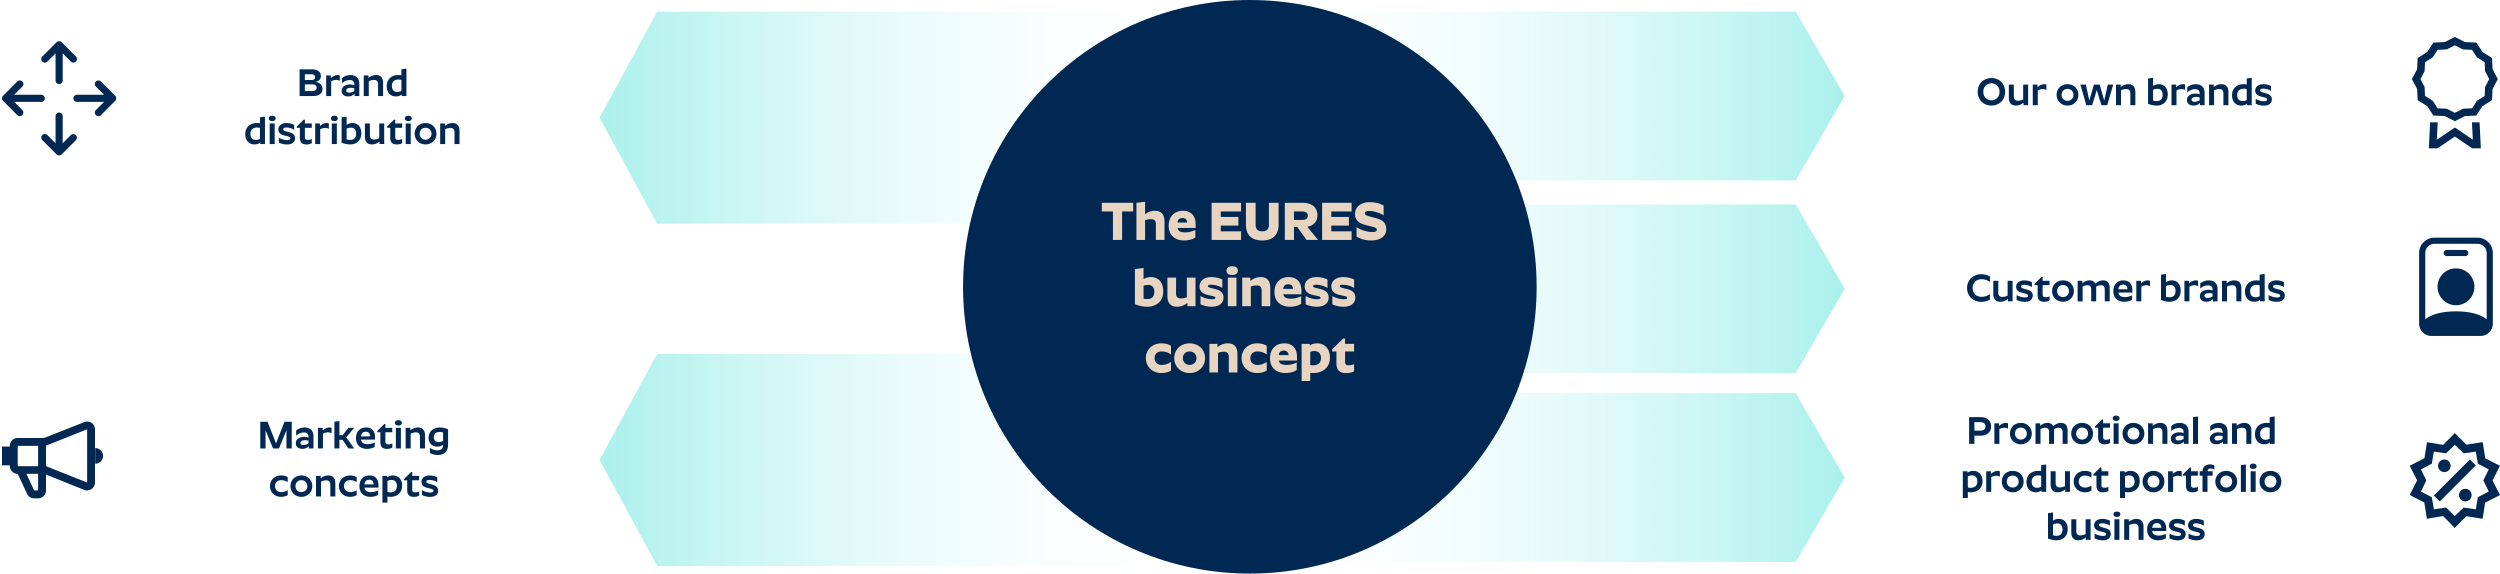 <?xml version="1.0" encoding="UTF-8"?>
<svg xmlns="http://www.w3.org/2000/svg" width="1094" height="251" fill="none">
  <path fill="#002853" d="M119.493 196.245h2.584l3.281-7.99v7.99h2.312v-11.696h-3.179l-3.706 9.469-3.706-9.469H113.9v11.696h2.312v-7.99l3.281 7.99ZM135 191.043v.459c-.391-.17-1.037-.323-1.87-.323-2.125 0-3.689 1.088-3.689 2.737 0 1.598 1.122 2.499 2.924 2.499 1.241 0 2.21-.561 2.771-1.173v1.003h2.04v-5.304c0-2.805-1.751-3.876-3.859-3.876-1.7 0-3.128.748-3.723 1.343v2.244c.765-.765 2.091-1.411 3.434-1.411 1.105 0 1.972.527 1.972 1.802Zm-3.536 2.754c0-.731.799-1.156 2.159-1.156.476 0 .986.068 1.377.187v1.241c-.561.391-1.428.68-2.227.68-.748 0-1.309-.255-1.309-.952Zm7.666-6.562v9.01h2.193v-6.443c.544-.306 1.309-.612 2.091-.612.68 0 1.275.17 1.683.408v-2.329a2.226 2.226 0 0 0-.952-.204c-1.19 0-2.278.68-2.958 1.343v-1.173h-2.057Zm7.205-2.686v11.696h2.193v-3.774h1.394l2.55 3.774h2.516l-3.485-4.896 3.468-4.114h-2.516l-2.499 3.196h-1.428v-6.188l-2.193.306Zm17.648 10.982v-1.921c-.697.374-1.887.748-3.145.748-1.768 0-2.669-.663-2.822-1.989h6.103v-1.02c0-2.686-1.428-4.284-3.944-4.284-2.635 0-4.386 1.802-4.386 4.675 0 3.009 1.938 4.675 4.794 4.675 1.377 0 2.771-.391 3.4-.884Zm-3.944-6.613c1.326 0 1.921.816 1.938 2.04h-3.978c.085-1.224.782-2.04 2.04-2.04Zm11.634 6.953v-1.836a4.026 4.026 0 0 1-1.751.408c-.782 0-1.275-.306-1.275-1.207v-4.08h3.009v-1.921h-3.009v-1.683h-.493l-3.06 3.06v.544h1.36v4.369c0 2.278 1.275 2.907 2.873 2.907 1.054 0 1.836-.255 2.346-.561Zm2.663-9.673c.935 0 1.496-.442 1.496-1.173 0-.731-.561-1.156-1.496-1.156-.918 0-1.496.425-1.496 1.156 0 .731.578 1.173 1.496 1.173Zm-1.105 1.037v9.01h2.193v-9.01h-2.193Zm8.736 1.955c1.224 0 1.819.68 1.819 1.836v5.219h2.193v-5.78c0-2.074-.969-3.4-3.077-3.4-1.428 0-2.601.629-3.332 1.275v-1.105h-2.057v9.01h2.193v-6.494c.578-.289 1.394-.561 2.261-.561Zm14.114 5.355v-6.698c-.884-.357-2.04-.782-3.638-.782-2.499 0-4.879 1.462-4.879 4.573 0 2.363 1.615 3.791 3.791 3.791 1.088 0 1.955-.374 2.533-.799v.238c0 1.326-.731 2.176-2.567 2.176-1.241 0-2.346-.459-3.179-1.054v2.21c.748.459 1.972.901 3.417.901 2.448 0 4.522-1.241 4.522-4.556Zm-6.256-3.196c0-1.547 1.139-2.329 2.601-2.329.578 0 1.054.119 1.462.238v3.672c-.493.272-1.19.527-1.921.527-1.19 0-2.142-.612-2.142-2.108Zm-63.928 17.464c-.731-.51-1.768-.748-2.89-.748-2.754 0-4.862 1.904-4.862 4.675 0 2.686 2.074 4.675 4.845 4.675 1.122 0 2.176-.272 2.907-.765v-2.176a4.92 4.92 0 0 1-2.822.884c-1.615 0-2.72-1.054-2.72-2.618 0-1.615 1.105-2.618 2.737-2.618a5.02 5.02 0 0 1 2.805.867v-2.176Zm5.973 8.602c2.754 0 4.777-2.023 4.777-4.675 0-2.72-2.023-4.675-4.777-4.675-2.737 0-4.76 1.955-4.76 4.675 0 2.652 2.023 4.675 4.76 4.675Zm0-2.057c-1.445 0-2.567-1.088-2.567-2.618 0-1.564 1.122-2.618 2.567-2.618 1.462 0 2.601 1.054 2.601 2.618 0 1.53-1.139 2.618-2.601 2.618Zm10.859-5.168c1.224 0 1.819.68 1.819 1.836v5.219h2.193v-5.78c0-2.074-.969-3.4-3.077-3.4-1.428 0-2.601.629-3.332 1.275v-1.105h-2.057v9.01h2.193v-6.494c.578-.289 1.394-.561 2.261-.561Zm13.35-1.377c-.731-.51-1.768-.748-2.89-.748-2.754 0-4.862 1.904-4.862 4.675 0 2.686 2.074 4.675 4.845 4.675 1.122 0 2.176-.272 2.907-.765v-2.176a4.92 4.92 0 0 1-2.822.884c-1.615 0-2.72-1.054-2.72-2.618 0-1.615 1.105-2.618 2.737-2.618a5.02 5.02 0 0 1 2.805.867v-2.176Zm9.406 7.718v-1.921c-.697.374-1.887.748-3.145.748-1.768 0-2.669-.663-2.822-1.989h6.103v-1.02c0-2.686-1.428-4.284-3.944-4.284-2.635 0-4.386 1.802-4.386 4.675 0 3.009 1.938 4.675 4.794 4.675 1.377 0 2.771-.391 3.4-.884Zm-3.944-6.613c1.326 0 1.921.816 1.938 2.04h-3.978c.085-1.224.782-2.04 2.04-2.04Zm9.39 7.497c2.516 0 5.032-1.479 5.032-4.896 0-3.145-2.04-4.454-3.978-4.454-1.173 0-1.989.357-2.584.833v-.663h-2.057v11.696h2.193v-2.635a8.2 8.2 0 0 0 1.394.119Zm.357-7.395c1.411 0 2.414.884 2.414 2.652 0 2.04-1.36 2.788-2.89 2.788-.493 0-.918-.085-1.275-.187v-4.777c.425-.238 1.054-.476 1.751-.476Zm12.13 6.851v-1.836a4.026 4.026 0 0 1-1.751.408c-.782 0-1.275-.306-1.275-1.207v-4.08h3.009v-1.921h-3.009v-1.683h-.493l-3.06 3.06v.544h1.36v4.369c0 2.278 1.275 2.907 2.873 2.907 1.054 0 1.836-.255 2.346-.561Zm5.792-4.777-.884-.255c-1.105-.289-1.768-.476-1.768-1.088 0-.51.578-.748 1.343-.748 1.309 0 2.788.527 3.434 1.02v-2.159c-.595-.391-1.989-.799-3.315-.799-2.244 0-3.587 1.156-3.587 2.788 0 1.649 1.207 2.312 2.669 2.652l.884.221c1.071.272 1.666.459 1.666 1.02 0 .578-.476.782-1.377.782-1.343 0-2.754-.51-3.638-1.037v2.108c.629.374 2.125.85 3.519.85 2.142 0 3.553-.935 3.553-2.771 0-1.36-.884-2.176-2.499-2.584ZM871.464 46.198c3.434 0 5.984-2.482 5.984-6.001 0-3.553-2.55-6.035-5.984-6.035-3.451 0-6.018 2.482-6.018 6.035 0 3.519 2.567 6 6.018 6Zm0-2.312c-2.023 0-3.57-1.462-3.57-3.69 0-2.243 1.53-3.722 3.57-3.722 2.023 0 3.536 1.479 3.536 3.723 0 2.227-1.513 3.689-3.536 3.689Zm11.614.187c-1.241 0-1.819-.68-1.819-1.836v-5.22h-2.193v5.78c0 2.075.952 3.4 3.077 3.4a4.986 4.986 0 0 0 3.332-1.291v1.122h2.04v-9.01h-2.176v6.494c-.561.289-1.394.56-2.261.56Zm6.465-7.055v9.01h2.193v-6.443c.544-.306 1.309-.612 2.091-.612.68 0 1.275.17 1.683.408v-2.33a2.226 2.226 0 0 0-.952-.203c-1.19 0-2.278.68-2.958 1.343v-1.173h-2.057Zm15.193 9.18c2.754 0 4.777-2.023 4.777-4.675 0-2.72-2.023-4.675-4.777-4.675-2.737 0-4.76 1.955-4.76 4.675 0 2.652 2.023 4.675 4.76 4.675Zm0-2.057c-1.445 0-2.567-1.088-2.567-2.618 0-1.564 1.122-2.618 2.567-2.618 1.462 0 2.601 1.054 2.601 2.618 0 1.53-1.139 2.618-2.601 2.618Zm8.224 1.887h2.584l2.006-6.596 2.023 6.596h2.567l2.601-9.01h-2.363l-1.564 6.97-1.989-6.97h-2.516l-2.023 6.97-1.53-6.97h-2.38l2.584 9.01Zm17.461-7.055c1.224 0 1.819.68 1.819 1.836v5.219h2.193v-5.78c0-2.074-.969-3.4-3.077-3.4-1.428 0-2.601.629-3.332 1.275v-1.105h-2.057v9.01h2.193v-6.494c.578-.29 1.394-.561 2.261-.561Zm11.767-4.947-2.193.306v11.1c.935.34 2.108.766 3.774.766 2.482 0 4.845-1.462 4.845-4.88 0-3.025-1.751-4.47-3.842-4.47a4.703 4.703 0 0 0-2.584.765v-3.587Zm1.921 4.828c1.207 0 2.244.782 2.244 2.6 0 2.126-1.207 2.789-2.703 2.789a5.189 5.189 0 0 1-1.462-.221v-4.71a4.44 4.44 0 0 1 1.921-.458Zm6.129-1.836v9.01h2.193v-6.443c.544-.306 1.309-.612 2.091-.612.68 0 1.275.17 1.683.408v-2.33a2.226 2.226 0 0 0-.952-.203c-1.19 0-2.278.68-2.958 1.343v-1.173h-2.057Zm12.322 3.808v.459c-.391-.17-1.037-.323-1.87-.323-2.125 0-3.689 1.088-3.689 2.737 0 1.598 1.122 2.499 2.924 2.499 1.241 0 2.21-.561 2.771-1.173v1.003h2.04v-5.304c0-2.805-1.751-3.876-3.859-3.876-1.7 0-3.128.748-3.723 1.343v2.244c.765-.765 2.091-1.411 3.434-1.411 1.105 0 1.972.527 1.972 1.802Zm-3.536 2.754c0-.731.799-1.156 2.159-1.156.476 0 .986.068 1.377.187v1.24c-.561.392-1.428.68-2.227.68-.748 0-1.309-.254-1.309-.951Zm12.12-4.607c1.224 0 1.819.68 1.819 1.836v5.219h2.193v-5.78c0-2.074-.969-3.4-3.077-3.4-1.428 0-2.601.629-3.332 1.275v-1.105h-2.057v9.01h2.193v-6.494c.578-.29 1.394-.561 2.261-.561Zm12.16 7.055h2.057V34.026l-2.193.306v2.635a8.2 8.2 0 0 0-1.394-.12c-2.516 0-5.032 1.48-5.032 4.897 0 3.145 2.04 4.454 3.978 4.454 1.173 0 1.989-.357 2.584-.833v.663Zm-1.411-7.225c.493 0 .918.085 1.275.187v4.777a3.823 3.823 0 0 1-1.785.476c-1.411 0-2.38-.884-2.38-2.652 0-2.04 1.36-2.788 2.89-2.788Zm9.767 2.074-.884-.255c-1.105-.29-1.768-.476-1.768-1.088 0-.51.578-.748 1.343-.748 1.309 0 2.788.527 3.434 1.02v-2.16c-.595-.39-1.989-.798-3.315-.798-2.244 0-3.587 1.156-3.587 2.788 0 1.649 1.207 2.312 2.669 2.652l.884.22c1.071.273 1.666.46 1.666 1.02 0 .579-.476.783-1.377.783-1.343 0-2.754-.51-3.638-1.037v2.108c.629.374 2.125.85 3.519.85 2.142 0 3.553-.935 3.553-2.771 0-1.36-.884-2.176-2.499-2.584ZM866.987 132.08c1.734 0 2.839-.442 3.808-1.003v-2.38a6.278 6.278 0 0 1-3.672 1.19c-2.278 0-3.893-1.513-3.893-3.842s1.615-3.859 3.893-3.859c1.598 0 2.839.612 3.672 1.207v-2.397c-.969-.561-2.074-.986-3.808-.986-3.553 0-6.205 2.482-6.205 6.035s2.652 6.035 6.205 6.035Zm9.286-2.159c-1.241 0-1.819-.68-1.819-1.836v-5.219h-2.193v5.78c0 2.074.952 3.4 3.077 3.4a4.986 4.986 0 0 0 3.332-1.292v1.122h2.04v-9.01h-2.176v6.494c-.561.289-1.394.561-2.261.561Zm10.766-3.196-.884-.255c-1.105-.289-1.768-.476-1.768-1.088 0-.51.578-.748 1.343-.748 1.309 0 2.788.527 3.434 1.02v-2.159c-.595-.391-1.989-.799-3.315-.799-2.244 0-3.587 1.156-3.587 2.788 0 1.649 1.207 2.312 2.669 2.652l.884.221c1.071.272 1.666.459 1.666 1.02 0 .578-.476.782-1.377.782-1.343 0-2.754-.51-3.638-1.037v2.108c.629.374 2.125.85 3.519.85 2.142 0 3.553-.935 3.553-2.771 0-1.36-.884-2.176-2.499-2.584Zm9.847 4.777v-1.836a4.026 4.026 0 0 1-1.751.408c-.782 0-1.275-.306-1.275-1.207v-4.08h3.009v-1.921h-3.009v-1.683h-.493l-3.06 3.06v.544h1.36v4.369c0 2.278 1.275 2.907 2.873 2.907 1.054 0 1.836-.255 2.346-.561Zm5.877.544c2.754 0 4.777-2.023 4.777-4.675 0-2.72-2.023-4.675-4.777-4.675-2.737 0-4.76 1.955-4.76 4.675 0 2.652 2.023 4.675 4.76 4.675Zm0-2.057c-1.445 0-2.567-1.088-2.567-2.618 0-1.564 1.122-2.618 2.567-2.618 1.462 0 2.601 1.054 2.601 2.618 0 1.53-1.139 2.618-2.601 2.618Zm10.689-5.168c1.122 0 1.649.663 1.649 1.802v5.253h2.193v-5.848c0-.221-.017-.442-.034-.629.544-.289 1.309-.578 2.108-.578 1.122 0 1.666.663 1.666 1.802v5.253h2.176v-5.814c0-2.057-.884-3.366-2.89-3.366-1.496 0-2.669.748-3.4 1.445-.425-.918-1.258-1.445-2.533-1.445-1.36 0-2.448.629-3.162 1.275v-1.105h-2.057v9.01h2.193v-6.494c.527-.272 1.292-.561 2.091-.561Zm19.54 6.341v-1.921c-.697.374-1.887.748-3.145.748-1.768 0-2.669-.663-2.822-1.989h6.103v-1.02c0-2.686-1.428-4.284-3.944-4.284-2.635 0-4.386 1.802-4.386 4.675 0 3.009 1.938 4.675 4.794 4.675 1.377 0 2.771-.391 3.4-.884Zm-3.944-6.613c1.326 0 1.921.816 1.938 2.04h-3.978c.085-1.224.782-2.04 2.04-2.04Zm5.802-1.683v9.01h2.193v-6.443c.544-.306 1.309-.612 2.091-.612.68 0 1.275.17 1.683.408V122.9a2.226 2.226 0 0 0-.952-.204c-1.19 0-2.278.68-2.958 1.343v-1.173h-2.057Zm13.001-2.992-2.193.306v11.101c.935.34 2.108.765 3.774.765 2.482 0 4.845-1.462 4.845-4.879 0-3.026-1.751-4.471-3.842-4.471a4.703 4.703 0 0 0-2.584.765v-3.587Zm1.921 4.828c1.207 0 2.244.782 2.244 2.601 0 2.125-1.207 2.788-2.703 2.788a5.189 5.189 0 0 1-1.462-.221v-4.709a4.44 4.44 0 0 1 1.921-.459Zm6.129-1.836v9.01h2.193v-6.443c.544-.306 1.309-.612 2.091-.612.68 0 1.275.17 1.683.408V122.9a2.226 2.226 0 0 0-.952-.204c-1.19 0-2.278.68-2.958 1.343v-1.173h-2.057Zm12.322 3.808v.459c-.391-.17-1.037-.323-1.87-.323-2.125 0-3.689 1.088-3.689 2.737 0 1.598 1.122 2.499 2.924 2.499 1.241 0 2.21-.561 2.771-1.173v1.003h2.04v-5.304c0-2.805-1.751-3.876-3.859-3.876-1.7 0-3.128.748-3.723 1.343v2.244c.765-.765 2.091-1.411 3.434-1.411 1.105 0 1.972.527 1.972 1.802Zm-3.536 2.754c0-.731.799-1.156 2.159-1.156.476 0 .986.068 1.377.187v1.241c-.561.391-1.428.68-2.227.68-.748 0-1.309-.255-1.309-.952Zm12.12-4.607c1.224 0 1.819.68 1.819 1.836v5.219h2.193v-5.78c0-2.074-.969-3.4-3.077-3.4-1.428 0-2.601.629-3.332 1.275v-1.105h-2.057v9.01h2.193v-6.494c.578-.289 1.394-.561 2.261-.561Zm12.16 7.055h2.057v-12.002l-2.193.306v2.635a8.2 8.2 0 0 0-1.394-.119c-2.516 0-5.032 1.479-5.032 4.896 0 3.145 2.04 4.454 3.978 4.454 1.173 0 1.989-.357 2.584-.833v.663Zm-1.411-7.225c.493 0 .918.085 1.275.187v4.777a3.823 3.823 0 0 1-1.785.476c-1.411 0-2.38-.884-2.38-2.652 0-2.04 1.36-2.788 2.89-2.788Zm9.767 2.074-.884-.255c-1.105-.289-1.768-.476-1.768-1.088 0-.51.578-.748 1.343-.748 1.309 0 2.788.527 3.434 1.02v-2.159c-.595-.391-1.989-.799-3.315-.799-2.244 0-3.587 1.156-3.587 2.788 0 1.649 1.207 2.312 2.669 2.652l.884.221c1.071.272 1.666.459 1.666 1.02 0 .578-.476.782-1.377.782-1.343 0-2.754-.51-3.638-1.037v2.108c.629.374 2.125.85 3.519.85 2.142 0 3.553-.935 3.553-2.771 0-1.36-.884-2.176-2.499-2.584ZM861.684 182.549v11.696h2.312v-3.604h2.669c2.737 0 4.624-1.411 4.624-4.029 0-2.72-1.887-4.063-4.624-4.063h-4.981Zm4.794 2.176c1.428 0 2.363.544 2.363 1.887 0 1.275-.952 1.836-2.363 1.836h-2.482v-3.723h2.482Zm6.258.51v9.01h2.193v-6.443c.544-.306 1.309-.612 2.091-.612.68 0 1.275.17 1.683.408v-2.329a2.226 2.226 0 0 0-.952-.204c-1.19 0-2.278.68-2.958 1.343v-1.173h-2.057Zm11.591 9.18c2.754 0 4.777-2.023 4.777-4.675 0-2.72-2.023-4.675-4.777-4.675-2.737 0-4.76 1.955-4.76 4.675 0 2.652 2.023 4.675 4.76 4.675Zm0-2.057c-1.445 0-2.567-1.088-2.567-2.618 0-1.564 1.122-2.618 2.567-2.618 1.462 0 2.601 1.054 2.601 2.618 0 1.53-1.139 2.618-2.601 2.618Zm10.689-5.168c1.122 0 1.649.663 1.649 1.802v5.253h2.193v-5.848c0-.221-.017-.442-.034-.629.544-.289 1.309-.578 2.108-.578 1.122 0 1.666.663 1.666 1.802v5.253h2.176v-5.814c0-2.057-.884-3.366-2.89-3.366-1.496 0-2.669.748-3.4 1.445-.425-.918-1.258-1.445-2.533-1.445-1.36 0-2.448.629-3.162 1.275v-1.105h-2.057v9.01h2.193v-6.494c.527-.272 1.292-.561 2.091-.561Zm16.106 7.225c2.754 0 4.777-2.023 4.777-4.675 0-2.72-2.023-4.675-4.777-4.675-2.737 0-4.76 1.955-4.76 4.675 0 2.652 2.023 4.675 4.76 4.675Zm0-2.057c-1.445 0-2.567-1.088-2.567-2.618 0-1.564 1.122-2.618 2.567-2.618 1.462 0 2.601 1.054 2.601 2.618 0 1.53-1.139 2.618-2.601 2.618Zm12.236 1.513v-1.836a4.026 4.026 0 0 1-1.751.408c-.782 0-1.275-.306-1.275-1.207v-4.08h3.009v-1.921h-3.009v-1.683h-.493l-3.06 3.06v.544h1.36v4.369c0 2.278 1.275 2.907 2.873 2.907 1.054 0 1.836-.255 2.346-.561Zm2.663-9.673c.935 0 1.496-.442 1.496-1.173 0-.731-.561-1.156-1.496-1.156-.918 0-1.496.425-1.496 1.156 0 .731.578 1.173 1.496 1.173Zm-1.105 1.037v9.01h2.193v-9.01h-2.193Zm8.668 9.18c2.754 0 4.777-2.023 4.777-4.675 0-2.72-2.023-4.675-4.777-4.675-2.737 0-4.76 1.955-4.76 4.675 0 2.652 2.023 4.675 4.76 4.675Zm0-2.057c-1.445 0-2.567-1.088-2.567-2.618 0-1.564 1.122-2.618 2.567-2.618 1.462 0 2.601 1.054 2.601 2.618 0 1.53-1.139 2.618-2.601 2.618Zm10.859-5.168c1.224 0 1.819.68 1.819 1.836v5.219h2.193v-5.78c0-2.074-.969-3.4-3.077-3.4-1.428 0-2.601.629-3.332 1.275v-1.105h-2.057v9.01h2.193v-6.494c.578-.289 1.394-.561 2.261-.561Zm11.088 1.853v.459c-.391-.17-1.037-.323-1.87-.323-2.125 0-3.689 1.088-3.689 2.737 0 1.598 1.122 2.499 2.924 2.499 1.241 0 2.21-.561 2.771-1.173v1.003h2.04v-5.304c0-2.805-1.751-3.876-3.859-3.876-1.7 0-3.128.748-3.723 1.343v2.244c.765-.765 2.091-1.411 3.434-1.411 1.105 0 1.972.527 1.972 1.802Zm-3.536 2.754c0-.731.799-1.156 2.159-1.156.476 0 .986.068 1.377.187v1.241c-.561.391-1.428.68-2.227.68-.748 0-1.309-.255-1.309-.952Zm7.666-9.248v11.696h2.193v-12.002l-2.193.306Zm12.937 6.494v.459c-.391-.17-1.037-.323-1.87-.323-2.125 0-3.689 1.088-3.689 2.737 0 1.598 1.122 2.499 2.924 2.499 1.241 0 2.21-.561 2.771-1.173v1.003h2.04v-5.304c0-2.805-1.751-3.876-3.859-3.876-1.7 0-3.128.748-3.723 1.343v2.244c.765-.765 2.091-1.411 3.434-1.411 1.105 0 1.972.527 1.972 1.802Zm-3.536 2.754c0-.731.799-1.156 2.159-1.156.476 0 .986.068 1.377.187v1.241c-.561.391-1.428.68-2.227.68-.748 0-1.309-.255-1.309-.952Zm12.12-4.607c1.224 0 1.819.68 1.819 1.836v5.219h2.193v-5.78c0-2.074-.969-3.4-3.077-3.4-1.428 0-2.601.629-3.332 1.275v-1.105h-2.057v9.01h2.193v-6.494c.578-.289 1.394-.561 2.261-.561Zm12.16 7.055h2.057v-12.002l-2.193.306v2.635a8.2 8.2 0 0 0-1.394-.119c-2.516 0-5.032 1.479-5.032 4.896 0 3.145 2.04 4.454 3.978 4.454 1.173 0 1.989-.357 2.584-.833v.663Zm-1.411-7.225c.493 0 .918.085 1.275.187v4.777a3.823 3.823 0 0 1-1.785.476c-1.411 0-2.38-.884-2.38-2.652 0-2.04 1.36-2.788 2.89-2.788ZM862.51 215.415c2.516 0 5.032-1.479 5.032-4.896 0-3.145-2.04-4.454-3.978-4.454-1.173 0-1.989.357-2.584.833v-.663h-2.057v11.696h2.193v-2.635a8.2 8.2 0 0 0 1.394.119Zm.357-7.395c1.411 0 2.414.884 2.414 2.652 0 2.04-1.36 2.788-2.89 2.788-.493 0-.918-.085-1.275-.187v-4.777c.425-.238 1.054-.476 1.751-.476Zm6.299-1.785v9.01h2.193v-6.443c.544-.306 1.309-.612 2.091-.612.68 0 1.275.17 1.683.408v-2.329a2.226 2.226 0 0 0-.952-.204c-1.19 0-2.278.68-2.958 1.343v-1.173h-2.057Zm11.591 9.18c2.754 0 4.777-2.023 4.777-4.675 0-2.72-2.023-4.675-4.777-4.675-2.737 0-4.76 1.955-4.76 4.675 0 2.652 2.023 4.675 4.76 4.675Zm0-2.057c-1.445 0-2.567-1.088-2.567-2.618 0-1.564 1.122-2.618 2.567-2.618 1.462 0 2.601 1.054 2.601 2.618 0 1.53-1.139 2.618-2.601 2.618Zm12.593 1.887h2.057v-12.002l-2.193.306v2.635a8.2 8.2 0 0 0-1.394-.119c-2.516 0-5.032 1.479-5.032 4.896 0 3.145 2.04 4.454 3.978 4.454 1.173 0 1.989-.357 2.584-.833v.663Zm-1.411-7.225c.493 0 .918.085 1.275.187v4.777a3.823 3.823 0 0 1-1.785.476c-1.411 0-2.38-.884-2.38-2.652 0-2.04 1.36-2.788 2.89-2.788Zm9.428 5.27c-1.241 0-1.819-.68-1.819-1.836v-5.219h-2.193v5.78c0 2.074.952 3.4 3.077 3.4a4.986 4.986 0 0 0 3.332-1.292v1.122h2.04v-9.01h-2.176v6.494c-.561.289-1.394.561-2.261.561Zm13.842-6.477c-.731-.51-1.768-.748-2.89-.748-2.754 0-4.862 1.904-4.862 4.675 0 2.686 2.074 4.675 4.845 4.675 1.122 0 2.176-.272 2.907-.765v-2.176a4.92 4.92 0 0 1-2.822.884c-1.615 0-2.72-1.054-2.72-2.618 0-1.615 1.105-2.618 2.737-2.618a5.02 5.02 0 0 1 2.805.867v-2.176Zm7.418 8.058v-1.836a4.026 4.026 0 0 1-1.751.408c-.782 0-1.275-.306-1.275-1.207v-4.08h3.009v-1.921h-3.009v-1.683h-.493l-3.06 3.06v.544h1.36v4.369c0 2.278 1.275 2.907 2.873 2.907 1.054 0 1.836-.255 2.346-.561Zm8.68.544c2.516 0 5.032-1.479 5.032-4.896 0-3.145-2.04-4.454-3.978-4.454-1.173 0-1.989.357-2.584.833v-.663h-2.057v11.696h2.193v-2.635a8.2 8.2 0 0 0 1.394.119Zm.357-7.395c1.411 0 2.414.884 2.414 2.652 0 2.04-1.36 2.788-2.89 2.788-.493 0-.918-.085-1.275-.187v-4.777c.425-.238 1.054-.476 1.751-.476Zm10.685 7.395c2.754 0 4.777-2.023 4.777-4.675 0-2.72-2.023-4.675-4.777-4.675-2.737 0-4.76 1.955-4.76 4.675 0 2.652 2.023 4.675 4.76 4.675Zm0-2.057c-1.445 0-2.567-1.088-2.567-2.618 0-1.564 1.122-2.618 2.567-2.618 1.462 0 2.601 1.054 2.601 2.618 0 1.53-1.139 2.618-2.601 2.618Zm6.405-7.123v9.01h2.193v-6.443c.544-.306 1.309-.612 2.091-.612.68 0 1.275.17 1.683.408v-2.329a2.226 2.226 0 0 0-.952-.204c-1.19 0-2.278.68-2.958 1.343v-1.173h-2.057Zm13.036 8.636v-1.836a4.026 4.026 0 0 1-1.751.408c-.782 0-1.275-.306-1.275-1.207v-4.08h3.009v-1.921h-3.009v-1.683h-.493l-3.06 3.06v.544h1.36v4.369c0 2.278 1.275 2.907 2.873 2.907 1.054 0 1.836-.255 2.346-.561Zm.777-6.715h1.241v7.089h2.193v-7.089h2.244v-1.921h-2.244c.085-.833.663-1.224 1.411-1.224.646 0 1.292.238 1.615.493v-1.785c-.306-.204-.986-.493-1.887-.493-1.836 0-3.247.986-3.332 3.009h-1.241v1.921Zm11.624 7.259c2.754 0 4.777-2.023 4.777-4.675 0-2.72-2.023-4.675-4.777-4.675-2.737 0-4.76 1.955-4.76 4.675 0 2.652 2.023 4.675 4.76 4.675Zm0-2.057c-1.445 0-2.567-1.088-2.567-2.618 0-1.564 1.122-2.618 2.567-2.618 1.462 0 2.601 1.054 2.601 2.618 0 1.53-1.139 2.618-2.601 2.618Zm6.405-9.809v11.696h2.193v-12.002l-2.193.306Zm5.39 1.649c.935 0 1.496-.442 1.496-1.173 0-.731-.561-1.156-1.496-1.156-.918 0-1.496.425-1.496 1.156 0 .731.578 1.173 1.496 1.173Zm-1.105 1.037v9.01h2.193v-9.01h-2.193Zm8.667 9.18c2.754 0 4.777-2.023 4.777-4.675 0-2.72-2.023-4.675-4.777-4.675-2.737 0-4.76 1.955-4.76 4.675 0 2.652 2.023 4.675 4.76 4.675Zm0-2.057c-1.445 0-2.567-1.088-2.567-2.618 0-1.564 1.122-2.618 2.567-2.618 1.462 0 2.601 1.054 2.601 2.618 0 1.53-1.139 2.618-2.601 2.618Zm-95.153 10.885-2.193.306v11.101c.935.34 2.108.765 3.774.765 2.482 0 4.845-1.462 4.845-4.879 0-3.026-1.751-4.471-3.842-4.471a4.703 4.703 0 0 0-2.584.765v-3.587Zm1.921 4.828c1.207 0 2.244.782 2.244 2.601 0 2.125-1.207 2.788-2.703 2.788a5.189 5.189 0 0 1-1.462-.221v-4.709a4.44 4.44 0 0 1 1.921-.459Zm10.09 5.219c-1.241 0-1.819-.68-1.819-1.836v-5.219h-2.193v5.78c0 2.074.952 3.4 3.077 3.4a4.986 4.986 0 0 0 3.332-1.292v1.122h2.04v-9.01h-2.176v6.494c-.561.289-1.394.561-2.261.561Zm10.766-3.196-.884-.255c-1.105-.289-1.768-.476-1.768-1.088 0-.51.578-.748 1.343-.748 1.309 0 2.788.527 3.434 1.02v-2.159c-.595-.391-1.989-.799-3.315-.799-2.244 0-3.587 1.156-3.587 2.788 0 1.649 1.207 2.312 2.669 2.652l.884.221c1.071.272 1.666.459 1.666 1.02 0 .578-.476.782-1.377.782-1.343 0-2.754-.51-3.638-1.037v2.108c.629.374 2.125.85 3.519.85 2.142 0 3.553-.935 3.553-2.771 0-1.36-.884-2.176-2.499-2.584Zm5.189-4.896c.935 0 1.496-.442 1.496-1.173 0-.731-.561-1.156-1.496-1.156-.918 0-1.496.425-1.496 1.156 0 .731.578 1.173 1.496 1.173Zm-1.105 1.037v9.01h2.193v-9.01h-2.193Zm8.736 1.955c1.224 0 1.819.68 1.819 1.836v5.219h2.193v-5.78c0-2.074-.969-3.4-3.077-3.4-1.428 0-2.601.629-3.332 1.275v-1.105h-2.057v9.01h2.193v-6.494c.578-.289 1.394-.561 2.261-.561Zm13.792 6.341v-1.921c-.697.374-1.887.748-3.145.748-1.768 0-2.669-.663-2.822-1.989h6.103v-1.02c0-2.686-1.428-4.284-3.944-4.284-2.635 0-4.386 1.802-4.386 4.675 0 3.009 1.938 4.675 4.794 4.675 1.377 0 2.771-.391 3.4-.884Zm-3.944-6.613c1.326 0 1.921.816 1.938 2.04H941.8c.085-1.224.782-2.04 2.04-2.04Zm10.103 2.176-.884-.255c-1.105-.289-1.768-.476-1.768-1.088 0-.51.578-.748 1.343-.748 1.309 0 2.788.527 3.434 1.02v-2.159c-.595-.391-1.989-.799-3.315-.799-2.244 0-3.587 1.156-3.587 2.788 0 1.649 1.207 2.312 2.669 2.652l.884.221c1.071.272 1.666.459 1.666 1.02 0 .578-.476.782-1.377.782-1.343 0-2.754-.51-3.638-1.037v2.108c.629.374 2.125.85 3.519.85 2.142 0 3.553-.935 3.553-2.771 0-1.36-.884-2.176-2.499-2.584Zm8.318 0-.884-.255c-1.105-.289-1.768-.476-1.768-1.088 0-.51.578-.748 1.343-.748 1.309 0 2.788.527 3.434 1.02v-2.159c-.595-.391-1.989-.799-3.315-.799-2.244 0-3.587 1.156-3.587 2.788 0 1.649 1.207 2.312 2.669 2.652l.884.221c1.071.272 1.666.459 1.666 1.02 0 .578-.476.782-1.377.782-1.343 0-2.754-.51-3.638-1.037v2.108c.629.374 2.125.85 3.519.85 2.142 0 3.553-.935 3.553-2.771 0-1.36-.884-2.176-2.499-2.584ZM131.097 42.028h5.865c2.601 0 4.165-1.105 4.165-3.111 0-1.666-1.156-2.84-3.179-3.077 1.156-.085 2.465-.884 2.465-2.55 0-2.091-1.751-2.958-3.91-2.958h-5.406v11.696Zm5.185-9.52c1.003 0 1.598.374 1.598 1.24 0 .85-.612 1.259-1.649 1.259h-2.822v-2.5h2.873Zm.391 4.42c1.088 0 1.887.442 1.887 1.462 0 1.07-.782 1.462-1.853 1.462h-3.298v-2.924h3.264Zm6.057-3.91v9.01h2.193v-6.443c.544-.306 1.309-.612 2.091-.612.68 0 1.275.17 1.683.408v-2.33a2.226 2.226 0 0 0-.952-.203c-1.19 0-2.278.68-2.958 1.343v-1.173h-2.057Zm12.322 3.808v.459c-.391-.17-1.037-.323-1.87-.323-2.125 0-3.689 1.088-3.689 2.737 0 1.598 1.122 2.499 2.924 2.499 1.241 0 2.21-.561 2.771-1.173v1.003h2.04v-5.304c0-2.805-1.751-3.876-3.859-3.876-1.7 0-3.128.748-3.723 1.343v2.244c.765-.765 2.091-1.411 3.434-1.411 1.105 0 1.972.527 1.972 1.802Zm-3.536 2.754c0-.731.799-1.156 2.159-1.156.476 0 .986.068 1.377.187v1.24c-.561.392-1.428.68-2.227.68-.748 0-1.309-.254-1.309-.951Zm12.12-4.607c1.224 0 1.819.68 1.819 1.836v5.219h2.193v-5.78c0-2.074-.969-3.4-3.077-3.4-1.428 0-2.601.629-3.332 1.275v-1.105h-2.057v9.01h2.193v-6.494c.578-.29 1.394-.561 2.261-.561Zm12.16 7.055h2.057V30.026l-2.193.306v2.635a8.2 8.2 0 0 0-1.394-.12c-2.516 0-5.032 1.48-5.032 4.897 0 3.145 2.04 4.454 3.978 4.454 1.173 0 1.989-.357 2.584-.833v.663Zm-1.411-7.225c.493 0 .918.085 1.275.187v4.777a3.823 3.823 0 0 1-1.785.476c-1.411 0-2.38-.884-2.38-2.652 0-2.04 1.36-2.788 2.89-2.788Zm-60.496 28.225h2.057V51.026l-2.193.306v2.635a8.2 8.2 0 0 0-1.394-.12c-2.516 0-5.032 1.48-5.032 4.897 0 3.145 2.04 4.454 3.978 4.454 1.173 0 1.989-.357 2.584-.833v.663Zm-1.411-7.225c.493 0 .918.085 1.275.187v4.777a3.823 3.823 0 0 1-1.785.476c-1.411 0-2.38-.884-2.38-2.652 0-2.04 1.36-2.788 2.89-2.788Zm6.639-2.822c.935 0 1.496-.442 1.496-1.173 0-.731-.561-1.156-1.496-1.156-.918 0-1.496.425-1.496 1.156 0 .73.578 1.173 1.496 1.173Zm-1.105 1.037v9.01h2.193v-9.01h-2.193Zm8.583 3.859-.884-.255c-1.105-.29-1.768-.476-1.768-1.088 0-.51.578-.748 1.343-.748 1.309 0 2.788.527 3.434 1.02v-2.16c-.595-.39-1.989-.798-3.315-.798-2.244 0-3.587 1.156-3.587 2.788 0 1.649 1.207 2.312 2.669 2.652l.884.22c1.071.273 1.666.46 1.666 1.02 0 .579-.476.783-1.377.783-1.343 0-2.754-.51-3.638-1.037v2.108c.629.374 2.125.85 3.519.85 2.142 0 3.553-.935 3.553-2.771 0-1.36-.884-2.176-2.499-2.584Zm9.847 4.777v-1.836a4.026 4.026 0 0 1-1.751.408c-.782 0-1.275-.306-1.275-1.207v-4.08h3.009v-1.921h-3.009v-1.683h-.493l-3.06 3.06v.544h1.36v4.369c0 2.278 1.275 2.907 2.873 2.907 1.054 0 1.836-.255 2.346-.561Zm1.49-8.636v9.01h2.193v-6.443c.544-.306 1.309-.612 2.091-.612.68 0 1.275.17 1.683.408v-2.33a2.226 2.226 0 0 0-.952-.203c-1.19 0-2.278.68-2.958 1.343v-1.173h-2.057Zm8.379-1.037c.935 0 1.496-.442 1.496-1.173 0-.731-.561-1.156-1.496-1.156-.918 0-1.496.425-1.496 1.156 0 .73.578 1.173 1.496 1.173Zm-1.105 1.037v9.01h2.193v-9.01h-2.193Zm6.474-2.992-2.193.306v11.1c.935.34 2.108.766 3.774.766 2.482 0 4.845-1.462 4.845-4.88 0-3.025-1.751-4.47-3.842-4.47a4.703 4.703 0 0 0-2.584.765v-3.587Zm1.921 4.828c1.207 0 2.244.782 2.244 2.6 0 2.126-1.207 2.789-2.703 2.789a5.189 5.189 0 0 1-1.462-.221v-4.71a4.44 4.44 0 0 1 1.921-.458Zm10.09 5.219c-1.241 0-1.819-.68-1.819-1.836v-5.22h-2.193v5.78c0 2.075.952 3.4 3.077 3.4a4.986 4.986 0 0 0 3.332-1.291v1.122h2.04v-9.01h-2.176v6.494c-.561.289-1.394.56-2.261.56Zm12.296 1.58v-1.835a4.026 4.026 0 0 1-1.751.408c-.782 0-1.275-.306-1.275-1.207v-4.08h3.009v-1.921h-3.009v-1.683h-.493l-3.06 3.06v.544h1.36v4.369c0 2.278 1.275 2.907 2.873 2.907 1.054 0 1.836-.255 2.346-.561Zm2.663-9.672c.935 0 1.496-.442 1.496-1.173 0-.731-.561-1.156-1.496-1.156-.918 0-1.496.425-1.496 1.156 0 .73.578 1.173 1.496 1.173Zm-1.105 1.037v9.01h2.193v-9.01h-2.193Zm8.668 9.18c2.754 0 4.777-2.023 4.777-4.675 0-2.72-2.023-4.675-4.777-4.675-2.737 0-4.76 1.955-4.76 4.675 0 2.652 2.023 4.675 4.76 4.675Zm0-2.057c-1.445 0-2.567-1.088-2.567-2.618 0-1.564 1.122-2.618 2.567-2.618 1.462 0 2.601 1.054 2.601 2.618 0 1.53-1.139 2.618-2.601 2.618Zm10.859-5.168c1.224 0 1.819.68 1.819 1.836v5.219h2.193v-5.78c0-2.074-.969-3.4-3.077-3.4-1.428 0-2.601.629-3.332 1.275v-1.105h-2.057v9.01h2.193v-6.494c.578-.29 1.394-.561 2.261-.561Z"></path>
  <path fill="url(#a)" d="M785.808 78.955H378.922l21.45-36.92L378.922 5.1h406.886l21.45 36.934-21.45 36.92Z"></path>
  <path fill="url(#b)" d="M785.808 163.303H378.922l21.45-36.921-21.45-36.934h406.886l21.45 36.934-21.45 36.921Z"></path>
  <path fill="url(#c)" d="M785.808 245.9H378.922l21.45-36.921-21.45-36.934h406.886l21.45 36.934-21.45 36.921Z"></path>
  <path fill="url(#d)" d="M287.573 5.1h392.86l-25.204 46.398 25.204 46.415h-392.86L262.37 51.498 287.573 5.1Z"></path>
  <path fill="url(#e)" d="M287.573 154.839h392.86l-25.204 46.398 25.204 46.414h-392.86l-25.203-46.414 25.203-46.398Z"></path>
  <circle cx="546.933" cy="125.5" r="125.5" fill="#002853"></circle>
  <path fill="#E7D5C1" d="M482.154 92.53h4.865V105h4.015V92.53h4.865v-3.778h-13.745v3.778Zm21.505 3.378c1.606 0 2.149.873 2.149 2.078V105h3.779v-8.03c0-2.74-1.11-4.723-4.204-4.723-1.771 0-3.283.709-4.298 1.511V88.28l-3.779.473V105h3.779v-8.597a6.933 6.933 0 0 1 2.574-.495Zm19.441 7.982v-3.259c-1.016.472-2.598 1.063-4.44 1.063-2.244 0-3.165-.662-3.377-1.937h7.935v-1.724c0-3.566-2.031-5.786-5.574-5.786-3.778 0-6.234 2.598-6.234 6.495 0 4.132 2.692 6.494 6.801 6.494 2.055 0 4.039-.637 4.889-1.346Zm-5.692-8.478c1.535 0 2.102.897 2.102 1.983h-4.251c.095-1.086.732-1.983 2.149-1.983Zm12.792-6.66V105h12.894v-3.779h-8.88v-2.503h7.699v-3.779h-7.699V92.53h8.88v-3.778H530.2Zm29.323 0h-4.251v9.588c0 1.984-.969 2.881-2.905 2.881-1.937 0-2.905-.897-2.905-2.88v-9.59h-4.251v9.518c0 4.18 2.125 6.967 7.156 6.967 5.03 0 7.156-2.787 7.156-6.967v-9.517Zm2.711 0V105h4.015v-5.715h1.37l4.133 5.715h5.03l-4.723-5.786c2.551-.378 4.44-2.15 4.44-4.912 0-3.803-2.622-5.55-6.566-5.55h-7.699Zm7.558 3.778c1.558 0 2.503.567 2.503 1.819 0 1.322-.945 1.89-2.503 1.89h-3.543V92.53h3.543Zm8.771-3.778V105h12.895v-3.779h-8.88v-2.503h7.699v-3.779h-7.699V92.53h8.88v-3.778h-12.895Zm23.939 11.784c0 .638-.52.992-2.173.992-2.149 0-5.078-.968-6.684-2.149v4.133c1.087.779 3.472 1.724 6.424 1.724 3.755 0 6.566-1.747 6.566-4.959 0-3.401-2.598-4.299-5.054-4.96l-1.748-.472c-1.606-.425-2.574-.685-2.574-1.512 0-.708.732-1.015 1.96-1.015 2.078 0 4.676.92 6.258 1.913v-4.275c-1.062-.614-3.023-1.488-6.116-1.488-3.496 0-6.4 1.842-6.4 5.172 0 3.307 2.456 4.299 5.195 4.984l2.008.495c1.393.355 2.338.615 2.338 1.417Zm-102.086 16.743-3.779.473v15.374c1.299.473 2.976 1.11 5.432 1.11 3.424 0 6.967-1.913 6.967-6.778 0-4.345-2.527-6.211-5.29-6.211-1.323 0-2.48.354-3.33.85v-4.818Zm2.102 7.416c1.299 0 2.597.732 2.597 2.999 0 2.645-1.535 3.165-3.259 3.165a5.323 5.323 0 0 1-1.44-.189v-5.644a6.998 6.998 0 0 1 2.102-.331Zm14.275 5.881c-1.606 0-2.149-.874-2.149-2.079v-7.014h-3.779v8.03c0 2.739 1.11 4.723 4.204 4.723a6.85 6.85 0 0 0 4.535-1.724V134h3.542v-12.517h-3.779v8.597a6.94 6.94 0 0 1-2.574.496Zm15.001-4.086-.968-.236c-1.464-.355-2.244-.52-2.244-1.087 0-.401.52-.566 1.37-.566 1.866 0 4.062.732 4.936 1.44v-3.684c-.779-.52-2.834-1.11-4.7-1.11-3.33 0-5.266 1.653-5.266 4.086 0 2.385 1.747 3.353 3.897 3.802l.897.189c1.417.307 2.149.472 2.149.968 0 .473-.449.661-1.488.661-1.818 0-3.755-.661-5.03-1.393v3.566c.803.496 2.928 1.11 4.818 1.11 3.117 0 5.243-1.346 5.243-4.062 0-1.866-1.158-3.094-3.614-3.684Zm7.419-6.164c1.583 0 2.48-.709 2.48-1.913 0-1.205-.897-1.889-2.48-1.889-1.558 0-2.503.684-2.503 1.889 0 1.204.945 1.913 2.503 1.913Zm-1.913 1.157V134h3.779v-12.517H537.3Zm12.647 3.425c1.606 0 2.149.873 2.149 2.078V134h3.779v-8.03c0-2.739-1.11-4.723-4.204-4.723a6.854 6.854 0 0 0-4.535 1.724v-1.488h-3.542V134h3.778v-8.596a6.926 6.926 0 0 1 2.575-.496Zm19.441 7.982v-3.259c-1.016.472-2.598 1.063-4.44 1.063-2.244 0-3.165-.662-3.377-1.937h7.935v-1.724c0-3.566-2.031-5.786-5.574-5.786-3.778 0-6.235 2.598-6.235 6.495 0 4.132 2.693 6.494 6.802 6.494 2.055 0 4.039-.637 4.889-1.346Zm-5.692-8.478c1.535 0 2.102.897 2.102 1.983h-4.251c.094-1.086.732-1.983 2.149-1.983Zm14.109 2.078-.968-.236c-1.464-.355-2.243-.52-2.243-1.087 0-.401.519-.566 1.369-.566 1.866 0 4.062.732 4.936 1.44v-3.684c-.779-.52-2.834-1.11-4.7-1.11-3.329 0-5.266 1.653-5.266 4.086 0 2.385 1.748 3.353 3.897 3.802l.897.189c1.417.307 2.149.472 2.149.968 0 .473-.448.661-1.488.661-1.818 0-3.755-.661-5.03-1.393v3.566c.803.496 2.929 1.11 4.818 1.11 3.117 0 5.243-1.346 5.243-4.062 0-1.866-1.157-3.094-3.614-3.684Zm11.67 0-.968-.236c-1.464-.355-2.243-.52-2.243-1.087 0-.401.519-.566 1.369-.566 1.866 0 4.062.732 4.936 1.44v-3.684c-.779-.52-2.834-1.11-4.7-1.11-3.329 0-5.266 1.653-5.266 4.086 0 2.385 1.748 3.353 3.897 3.802l.897.189c1.417.307 2.149.472 2.149.968 0 .473-.448.661-1.488.661-1.818 0-3.755-.661-5.03-1.393v3.566c.803.496 2.929 1.11 4.818 1.11 3.117 0 5.243-1.346 5.243-4.062 0-1.866-1.157-3.094-3.614-3.684Zm-77.046 24.867c-1.087-.756-2.598-1.11-4.228-1.11-3.849 0-6.778 2.692-6.778 6.495 0 3.684 2.881 6.494 6.731 6.494 1.653 0 3.188-.378 4.275-1.11v-3.755c-1.229.85-2.646 1.323-4.11 1.323-1.889 0-3.07-1.205-3.07-2.952 0-1.819 1.181-2.953 3.094-2.953 1.44 0 2.857.473 4.086 1.323v-3.755Zm8.156 11.879c3.873 0 6.754-2.81 6.754-6.494 0-3.803-2.881-6.495-6.754-6.495-3.85 0-6.731 2.692-6.731 6.495 0 3.684 2.881 6.494 6.731 6.494Zm0-3.542c-1.606 0-2.952-1.205-2.952-2.952 0-1.819 1.346-2.953 2.952-2.953 1.63 0 2.976 1.134 2.976 2.953 0 1.771-1.346 2.952-2.976 2.952Zm14.993-5.786c1.606 0 2.149.873 2.149 2.078V163h3.779v-8.03c0-2.739-1.11-4.723-4.204-4.723a6.854 6.854 0 0 0-4.534 1.724v-1.488h-3.543V163h3.779v-8.596a6.925 6.925 0 0 1 2.574-.496Zm18.756-2.551c-1.086-.756-2.597-1.11-4.227-1.11-3.849 0-6.778 2.692-6.778 6.495 0 3.684 2.881 6.494 6.731 6.494 1.653 0 3.188-.378 4.274-1.11v-3.755c-1.228.85-2.645 1.323-4.109 1.323-1.889 0-3.07-1.205-3.07-2.952 0-1.819 1.181-2.953 3.094-2.953 1.44 0 2.857.473 4.085 1.323v-3.755Zm13.116 10.533v-3.259c-1.015.472-2.597 1.063-4.44 1.063-2.243 0-3.164-.662-3.377-1.937h7.935v-1.724c0-3.566-2.031-5.786-5.573-5.786-3.779 0-6.235 2.598-6.235 6.495 0 4.132 2.692 6.494 6.802 6.494 2.054 0 4.038-.637 4.888-1.346Zm-5.691-8.478c1.535 0 2.102.897 2.102 1.983h-4.251c.094-1.086.732-1.983 2.149-1.983Zm13.023 9.824c3.424 0 7.203-1.913 7.203-6.778 0-4.558-3.047-6.211-5.55-6.211-1.488 0-2.503.378-3.306.968v-.732h-3.543v16.248h3.779v-3.566c.425.048.874.071 1.417.071Zm.378-9.612c1.653 0 2.904.921 2.904 3.118 0 2.479-1.771 3.117-3.495 3.117-.425 0-.85-.047-1.204-.118v-5.763a5.05 5.05 0 0 1 1.795-.354Zm17.393 8.88v-3.141c-.52.236-1.465.472-2.409.472-.921 0-1.535-.283-1.535-1.393v-4.653h3.944v-3.306h-3.944v-2.338h-.827l-4.841 4.723v.921h1.889v5.196c0 3.33 1.795 4.275 4.227 4.275 1.559 0 2.716-.331 3.496-.756Z"></path>
  <path fill="#002853" d="M40.054 185.02a3.437 3.437 0 0 0-3.217-.275l-16.968 6.683a3.365 3.365 0 0 1-1.265.247H7.742a3.436 3.436 0 0 0-3.438 3.438v.275H.867v8.25h3.437v.357a3.44 3.44 0 0 0 3.438 3.355l4.125 8.745a3.462 3.462 0 0 0 3.107 1.98h1.733a3.44 3.44 0 0 0 3.41-3.437v-6.958l16.72 6.683c.411.163.85.247 1.292.247a3.545 3.545 0 0 0 1.925-.605 3.435 3.435 0 0 0 1.513-2.75v-23.402a3.435 3.435 0 0 0-1.513-2.833ZM16.68 195.113v8.882H7.742v-8.882h8.937Zm0 19.525h-1.732l-3.383-7.288h5.115v7.288Zm4.455-10.23a6.323 6.323 0 0 0-1.017-.413v-9.075a6.315 6.315 0 0 0 1.017-.302l16.995-6.765v23.32l-16.995-6.765Zm20.515-8.333v6.875a3.436 3.436 0 1 0 0-6.875Z"></path>
  <path fill="#002853" fill-rule="evenodd" d="M24.763 18.484a1.564 1.564 0 0 1 2.213 0l6.25 6.25a1.564 1.564 0 1 1-2.213 2.212l-3.581-3.584v11.853a1.562 1.562 0 1 1-3.125 0V23.362l-3.581 3.584a1.564 1.564 0 1 1-2.213-2.212l6.25-6.25Zm1.106 30.794a1.562 1.562 0 0 1 1.563 1.562v11.853l3.581-3.584a1.565 1.565 0 0 1 2.213 2.212l-6.25 6.25a1.56 1.56 0 0 1-2.213 0l-6.25-6.25a1.564 1.564 0 0 1 2.213-2.212l3.581 3.584V50.84a1.563 1.563 0 0 1 1.563-1.562ZM1.326 44.134a1.561 1.561 0 0 1 0-2.213l6.25-6.25a1.564 1.564 0 0 1 2.212 2.213l-3.584 3.581h11.853a1.562 1.562 0 1 1 0 3.125H6.204l3.584 3.581a1.565 1.565 0 0 1-2.212 2.213l-6.25-6.25Zm30.794-1.106a1.563 1.563 0 0 1 1.562-1.563h11.853l-3.584-3.581a1.564 1.564 0 0 1 2.212-2.213l6.25 6.25a1.563 1.563 0 0 1 0 2.213l-6.25 6.25a1.563 1.563 0 0 1-2.67-1.106 1.565 1.565 0 0 1 .458-1.107l3.584-3.58H33.682a1.563 1.563 0 0 1-1.563-1.563Z" clip-rule="evenodd"></path>
  <path fill="#002853" d="m1081.73 53.528.38 7.617-7.85-5.355-7.9 5.36.38-7.622h-3.31l-.57 11.375h3.79l7.6-5.158 7.57 5.158h3.8l-.57-11.375h-3.32Zm9.01-23.267-.23-4.88-4.19-2.634-2.69-4.115-4.97-.223-4.42-2.247-4.42 2.247-4.98.224-2.68 4.114-4.2 2.634-.22 4.88-2.3 4.338 2.3 4.339.22 4.88 4.2 2.633 2.68 4.115 4.97.223 4.43 2.247 4.42-2.247 4.97-.223 2.69-4.115 4.19-2.633.23-4.88 2.29-4.338-2.29-4.339Zm-3.28 7.815-.18 3.912-3.36 2.11-2.15 3.299-3.99.178-3.54 1.801-3.55-1.8-3.98-.18-2.16-3.298-3.36-2.11-.18-3.912-1.83-3.477 1.83-3.476.18-3.912 3.36-2.11 2.16-3.299 3.98-.179 3.55-1.8 3.54 1.8 3.99.18 2.15 3.297 3.36 2.11.18 3.912 1.84 3.477-1.84 3.477ZM1070.71 109.375c-.36 0-.7.141-.95.393-.26.252-.4.594-.4.951 0 .356.14.698.4.95.25.252.59.393.95.393h8.06c.35 0 .7-.141.95-.393a1.35 1.35 0 0 0 0-1.901 1.35 1.35 0 0 0-.95-.393h-8.06Zm12.09 16.125a8.07 8.07 0 0 1-2.36 5.701 8.053 8.053 0 0 1-5.7 2.361c-2.14 0-4.19-.849-5.7-2.361a8.038 8.038 0 0 1 0-11.402 8.054 8.054 0 0 1 5.7-2.362c2.14 0 4.19.85 5.7 2.362a8.068 8.068 0 0 1 2.36 5.701Z"></path>
  <path fill="#002853" d="M1065.33 104a6.72 6.72 0 0 0-6.72 6.719v30.906c0 1.425.57 2.792 1.58 3.8a5.352 5.352 0 0 0 3.8 1.575h21.5c1.42 0 2.79-.567 3.8-1.575a5.362 5.362 0 0 0 1.57-3.8v-30.906a6.721 6.721 0 0 0-6.72-6.719h-18.81Zm-4.03 6.719c0-1.07.42-2.095 1.18-2.851a4.036 4.036 0 0 1 2.85-1.181h18.81c1.07 0 2.1.425 2.85 1.181a4.013 4.013 0 0 1 1.18 2.851v29.011c-.64-.516-1.34-.959-2.08-1.322-2.24-1.118-5.81-2.158-11.35-2.158-5.55 0-9.12 1.04-11.36 2.158-.74.363-1.44.806-2.08 1.322v-29.011ZM1069.65 201.078c1.53 0 2.75 1.229 2.75 2.75a2.74 2.74 0 0 1-2.75 2.75 2.747 2.747 0 0 1-2.75-2.75c0-1.521 1.23-2.75 2.75-2.75Zm9.17 12.834c1.52 0 2.75 1.228 2.75 2.75 0 1.521-1.23 2.75-2.75 2.75a2.748 2.748 0 0 1-2.75-2.75c0-1.522 1.23-2.75 2.75-2.75Zm-11.16 5.5-2.59-2.585 15.75-15.749 2.58 2.585-15.74 15.749Zm18.77-25.942 1.12 7.077 6.43 3.281-3.24 6.417 3.26 6.417-6.49 3.281-1.12 7.077-7.13-1.118-5.08 5.078-5.09-5.152-7.08 1.174-1.14-7.132-6.4-3.263 3.27-6.417-3.25-6.362 6.44-3.318 1.12-7.003 7.09 1.155 5.1-5.143 5.06 5.069 7.13-1.118Zm2.66 11.953-4.77-2.511-.92-5.299-5.31.77-3.85-3.721-3.85 3.721-5.32-.77-.92 5.299-4.76 2.511 2.38 4.822-2.38 4.822 4.76 2.511.92 5.299 5.32-.77 3.85 3.721 3.85-3.721 5.31.77.92-5.299 4.77-2.511-2.39-4.822 2.39-4.822Z"></path>
  <defs>
    <linearGradient id="a" x1="807.258" x2="496.116" y1="78.955" y2="78.955" gradientUnits="userSpaceOnUse">
      <stop stop-color="#AAF0EC"></stop>
      <stop offset=".892" stop-color="#fff" stop-opacity="0"></stop>
    </linearGradient>
    <linearGradient id="b" x1="807.258" x2="496.116" y1="163.303" y2="163.303" gradientUnits="userSpaceOnUse">
      <stop stop-color="#AAF0EC"></stop>
      <stop offset=".892" stop-color="#fff" stop-opacity="0"></stop>
    </linearGradient>
    <linearGradient id="c" x1="807.258" x2="496.116" y1="245.9" y2="245.9" gradientUnits="userSpaceOnUse">
      <stop stop-color="#AAF0EC"></stop>
      <stop offset=".892" stop-color="#fff" stop-opacity="0"></stop>
    </linearGradient>
    <linearGradient id="d" x1="262.37" x2="566.05" y1="5.1" y2="5.1" gradientUnits="userSpaceOnUse">
      <stop stop-color="#AAF0EC"></stop>
      <stop offset=".892" stop-color="#fff" stop-opacity="0"></stop>
    </linearGradient>
    <linearGradient id="e" x1="262.37" x2="566.05" y1="154.839" y2="154.839" gradientUnits="userSpaceOnUse">
      <stop stop-color="#AAF0EC"></stop>
      <stop offset=".892" stop-color="#fff" stop-opacity="0"></stop>
    </linearGradient>
  </defs>
</svg>

